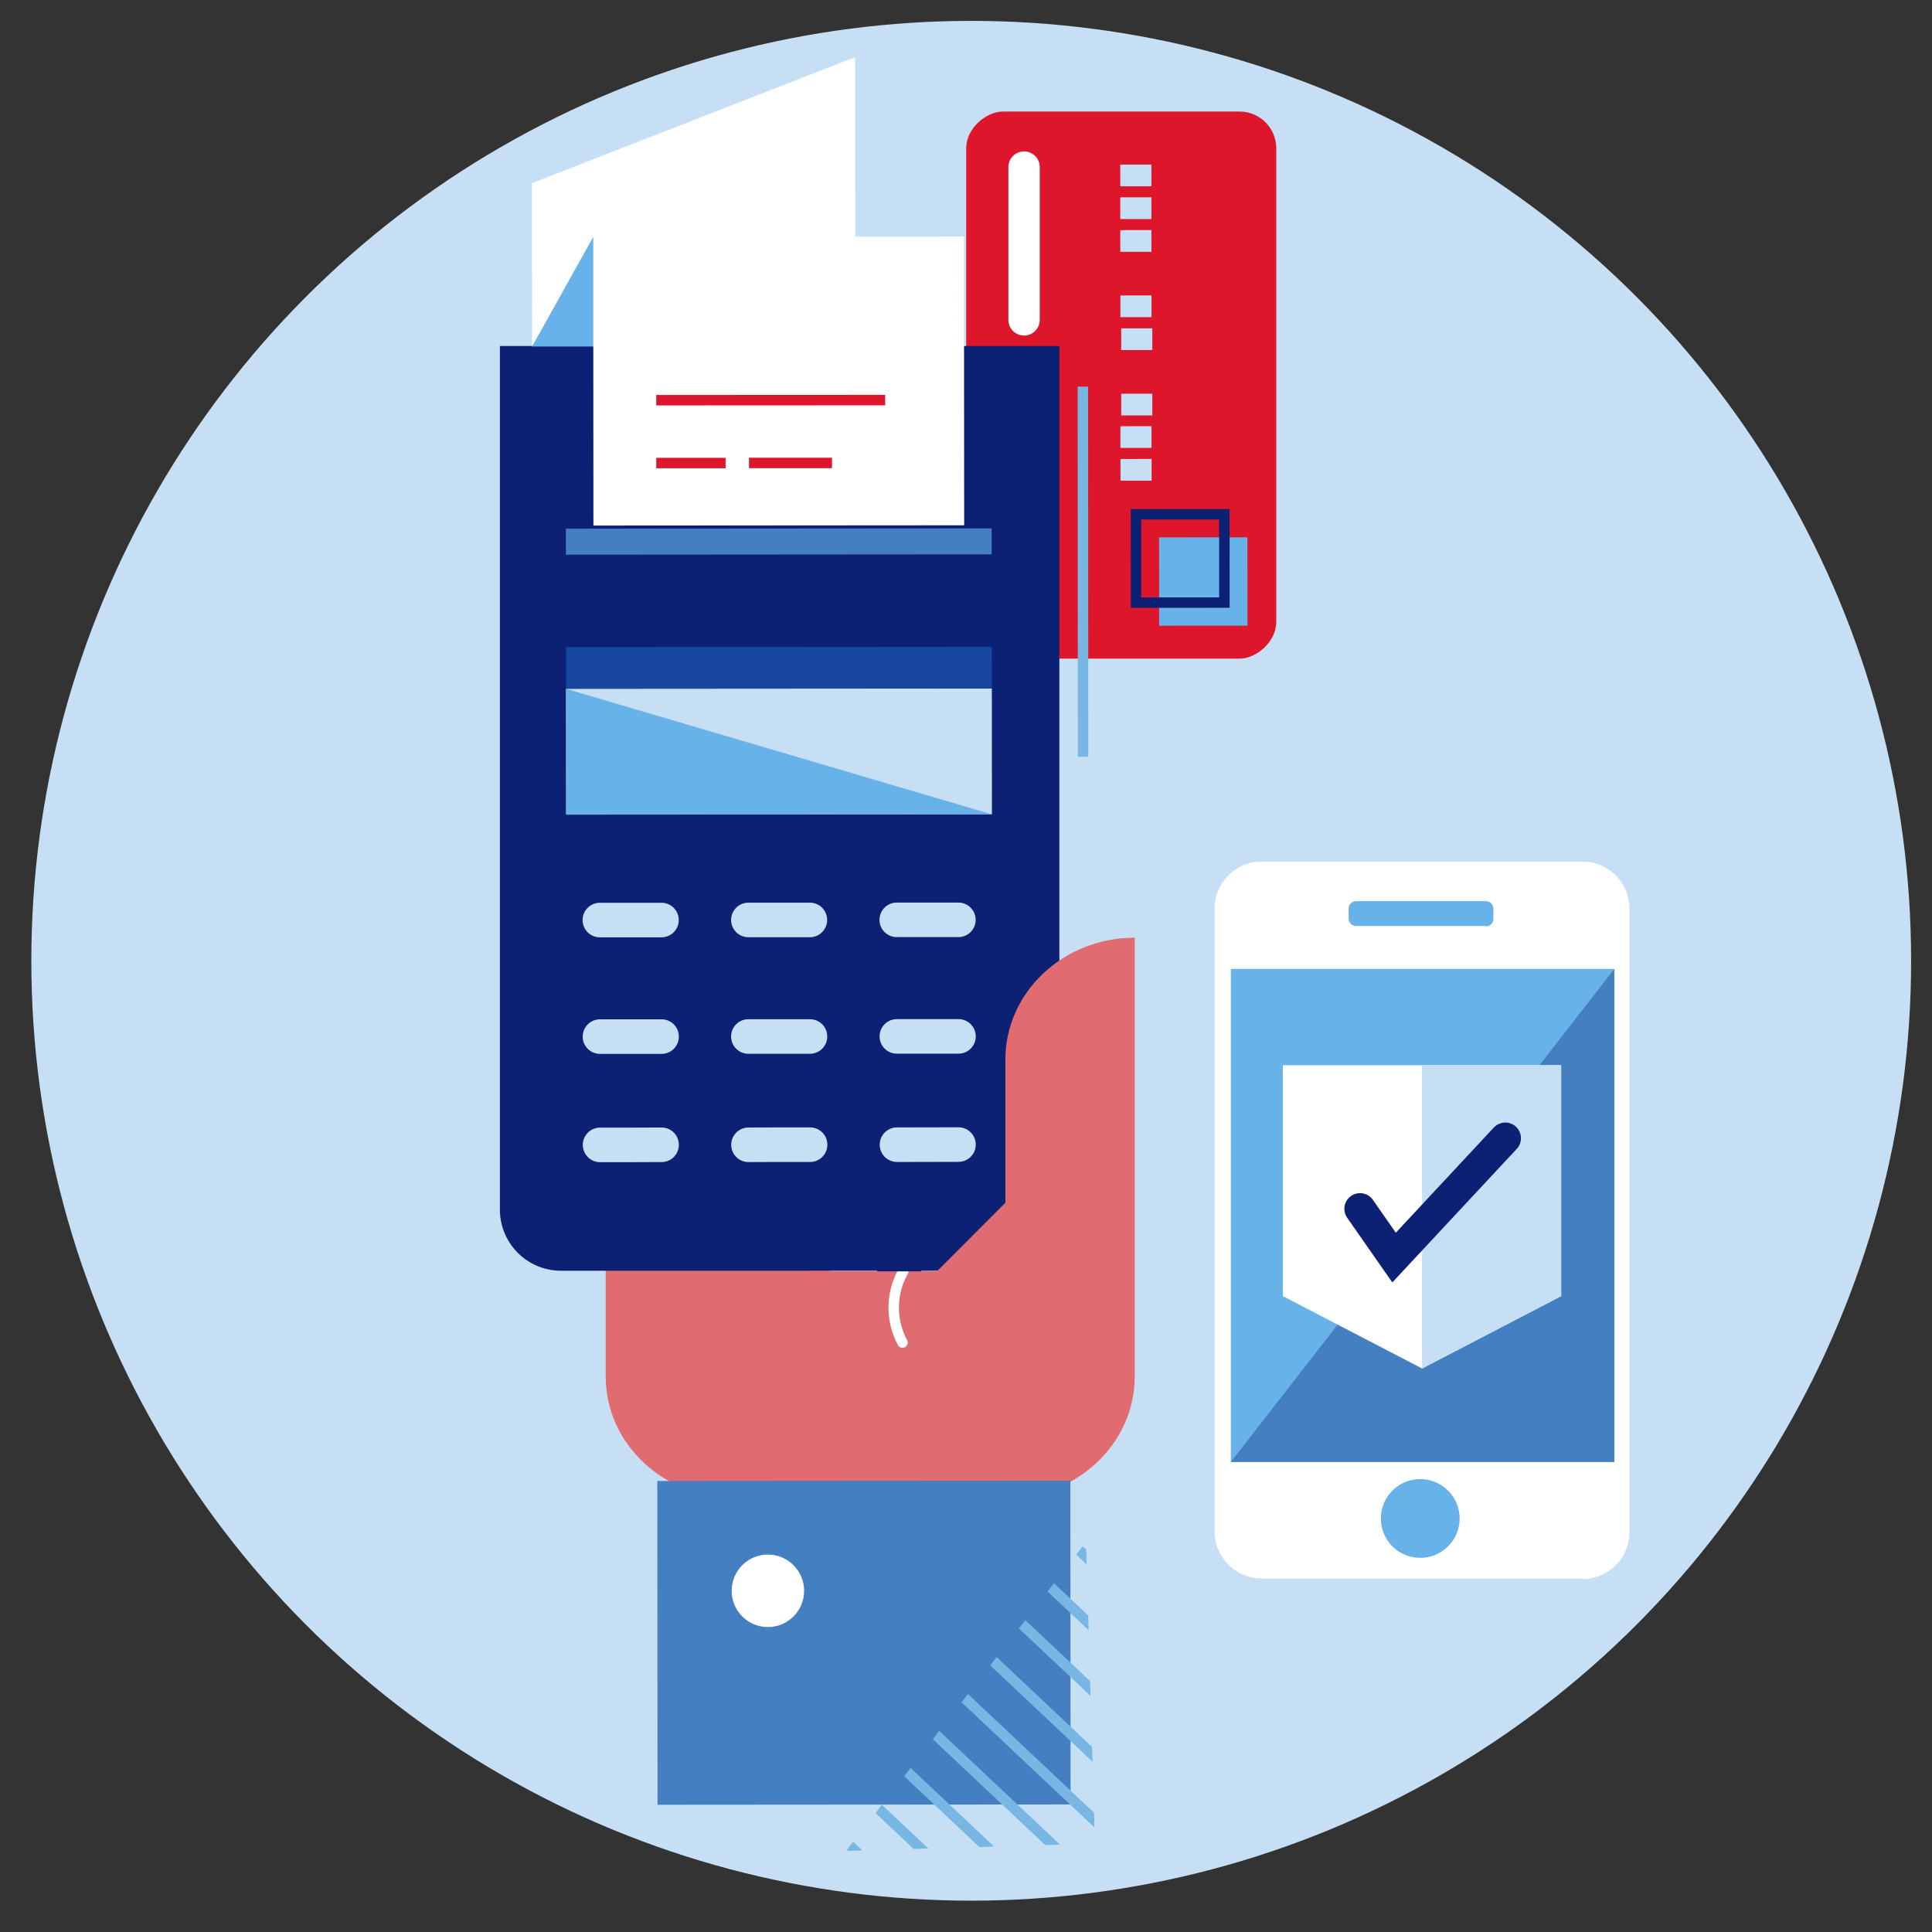 <svg id="Layer_1" data-name="Layer 1" xmlns="http://www.w3.org/2000/svg" xmlns:xlink="http://www.w3.org/1999/xlink" viewBox="0 0 185 185"><rect x="0" y="0" width="185" height="185" fill="#333333" stroke="none"/><defs><style>.cls-1,.cls-10,.cls-11,.cls-12,.cls-15,.cls-18,.cls-6,.cls-7{fill:none;}.cls-2{fill:#c7dff4;}.cls-3{fill:#de162b;}.cls-17,.cls-4{fill:#fff;}.cls-5{fill:#67b2e8;}.cls-18,.cls-6{stroke:#0c2074;}.cls-10,.cls-11,.cls-12,.cls-15,.cls-17,.cls-18,.cls-6,.cls-7{stroke-miterlimit:10;}.cls-7{stroke:#78b6e4;}.cls-8{fill:#e06b70;}.cls-9{fill:#0c2074;}.cls-10{stroke:#447fc1;stroke-width:2.49px;}.cls-11,.cls-17{stroke:#c7dff4;}.cls-11,.cls-15,.cls-18{stroke-linecap:round;}.cls-11{stroke-width:3.31px;}.cls-12{stroke:#de162b;}.cls-13{fill:#17479e;}.cls-14{fill:#447fc1;}.cls-15{stroke:#fff;}.cls-16{clip-path:url(#clip-path);}.cls-18{stroke-width:3px;}</style><clipPath id="clip-path"><polygon class="cls-1" points="81.01 177.24 104.85 176.53 103.99 147.66 81.01 177.24"/></clipPath></defs><title>2018-credit-card-acceptance-machine-hand-center-light-blue</title><circle class="cls-2" cx="93" cy="92" r="90"/><rect class="cls-3" x="81.1" y="22" width="52.39" height="29.69" rx="3.52" ry="3.52" transform="matrix(0, -1, 1, 0, 70.52, 144.17)"/><path class="cls-4" d="M96.56,16V30.63a1.49,1.49,0,1,0,3,0V16a1.49,1.49,0,1,0-3,0"/><rect class="cls-5" x="110.99" y="51.44" width="8.46" height="8.46" transform="translate(59.63 170.94) rotate(-90.04)"/><rect class="cls-6" x="108.78" y="49.24" width="8.46" height="8.46" transform="translate(59.62 166.52) rotate(-90.04)"/><line class="cls-7" x1="98.08" y1="56.67" x2="98.06" y2="37.03"/><line class="cls-7" x1="103.71" y1="72.46" x2="103.69" y2="37.02"/><rect class="cls-2" x="107.74" y="43.5" width="2.08" height="2.98" transform="translate(63.87 153.8) rotate(-90.04)"/><rect class="cls-2" x="107.74" y="40.36" width="2.08" height="2.98" transform="translate(67 150.66) rotate(-90.04)"/><rect class="cls-2" x="107.74" y="37.23" width="2.08" height="2.98" transform="matrix(0, -1, 1, 0, 70.13, 147.52)"/><rect class="cls-2" x="107.73" y="30.97" width="2.08" height="2.98" transform="matrix(0, -1, 1, 0, 76.39, 141.25)"/><rect class="cls-2" x="107.73" y="27.84" width="2.08" height="2.98" transform="translate(79.52 138.12) rotate(-90.04)"/><rect class="cls-2" x="107.72" y="21.58" width="2.08" height="2.98" transform="translate(85.77 131.85) rotate(-90.04)"/><rect class="cls-2" x="107.72" y="18.45" width="2.08" height="2.98" transform="translate(88.9 128.71) rotate(-90.04)"/><rect class="cls-2" x="107.72" y="15.32" width="2.08" height="2.98" transform="translate(92.03 125.57) rotate(-90.04)"/><path class="cls-8" d="M89,123.39l-18.59-3.32L58,120.15v11.66c0,6.44,5.56,11.66,12.41,11.65H89Z"/><polygon class="cls-4" points="81.9 33.16 50.95 33.18 50.94 17.54 81.88 5.47 81.9 33.16"/><path class="cls-9" d="M53.66,33.16H95.54A5.85,5.85,0,0,1,101.38,39v82.71a0,0,0,0,1,0,0H47.81a0,0,0,0,1,0,0V39a5.85,5.85,0,0,1,5.85-5.85Z" transform="matrix(-1, 0, 0, -1, 149.25, 154.84)"/><rect class="cls-2" x="54.21" y="65.94" width="40.77" height="12.05" transform="translate(149.24 143.88) rotate(179.96)"/><line class="cls-10" x1="94.96" y1="51.84" x2="54.19" y2="51.87"/><polyline class="cls-11" points="91.77 88.08 88.82 88.08 85.87 88.08"/><polyline class="cls-11" points="63.34 88.1 60.39 88.1 57.44 88.1"/><polyline class="cls-11" points="77.55 88.09 74.61 88.09 71.66 88.09"/><polyline class="cls-11" points="91.78 99.24 88.83 99.24 85.88 99.24"/><polyline class="cls-11" points="63.35 99.26 60.4 99.26 57.45 99.26"/><polyline class="cls-11" points="77.56 99.25 74.61 99.25 71.66 99.25"/><polyline class="cls-11" points="91.78 109.6 86.69 109.61 85.89 109.61"/><polyline class="cls-11" points="63.35 109.62 60.41 109.63 57.46 109.63"/><polyline class="cls-11" points="77.57 109.61 74.62 109.61 71.67 109.62"/><polygon class="cls-5" points="94.98 77.98 54.2 65.96 54.21 78 94.98 77.98"/><rect class="cls-4" x="56.82" y="22.66" width="35.5" height="27.65" transform="translate(149.16 72.92) rotate(179.96)"/><line class="cls-12" x1="84.76" y1="38.31" x2="62.84" y2="38.32"/><line class="cls-12" x1="69.48" y1="44.34" x2="62.84" y2="44.34"/><line class="cls-12" x1="79.67" y1="44.33" x2="71.72" y2="44.33"/><rect class="cls-13" x="54.2" y="61.96" width="40.77" height="3.98" transform="translate(149.22 127.84) rotate(179.96)"/><polygon class="cls-5" points="56.81 22.68 50.95 33.18 56.81 33.18 56.81 22.68"/><path class="cls-8" d="M77.68,121.71H96.27V101.46c0-6.44,5.54-11.67,12.39-11.67l0,42c0,6.44-5.54,11.67-12.39,11.67H77.69Z"/><rect class="cls-14" x="67.22" y="137.52" width="31" height="39.55" transform="translate(-74.51 240.13) rotate(-90.04)"/><circle class="cls-4" cx="73.53" cy="152.33" r="3.47"/><path class="cls-15" d="M86.49,121.74a7.08,7.08,0,0,0-.07,6.82"/><polygon class="cls-8" points="97.07 114.37 89.17 122.28 98.76 122.27 97.07 114.37"/><rect class="cls-9" x="83.99" y="119.3" width="4.24" height="2.44"/><g class="cls-16"><line class="cls-7" x1="126.76" y1="152.12" x2="78.77" y2="106.93"/><line class="cls-7" x1="123.7" y1="155.37" x2="75.71" y2="110.17"/><line class="cls-7" x1="120.65" y1="158.61" x2="72.66" y2="113.42"/><line class="cls-7" x1="117.59" y1="161.86" x2="69.6" y2="116.66"/><line class="cls-7" x1="114.53" y1="165.1" x2="66.55" y2="119.91"/><line class="cls-7" x1="111.48" y1="168.35" x2="63.49" y2="123.15"/><line class="cls-7" x1="108.42" y1="171.59" x2="60.43" y2="126.4"/><line class="cls-7" x1="105.37" y1="174.84" x2="57.38" y2="129.64"/><line class="cls-7" x1="102.31" y1="178.08" x2="54.32" y2="132.89"/><line class="cls-7" x1="99.25" y1="181.33" x2="51.26" y2="136.13"/><line class="cls-7" x1="96.2" y1="184.57" x2="48.21" y2="139.38"/><line class="cls-7" x1="93.14" y1="187.82" x2="45.15" y2="142.62"/><line class="cls-7" x1="90.08" y1="191.06" x2="42.1" y2="145.87"/><line class="cls-7" x1="87.03" y1="194.31" x2="39.04" y2="149.11"/><line class="cls-7" x1="83.97" y1="197.55" x2="35.98" y2="152.36"/><line class="cls-7" x1="80.92" y1="200.8" x2="32.93" y2="155.6"/></g><path class="cls-17" d="M151.52,151.65H120.81a5,5,0,0,1-5-5V87a5,5,0,0,1,5-5h30.72a5,5,0,0,1,5,5v59.7a5,5,0,0,1-5,5"/><rect class="cls-5" x="117.86" y="92.78" width="36.71" height="47.21"/><path class="cls-5" d="M139.71,144.75a3.77,3.77,0,1,1-4.37-3.06,3.77,3.77,0,0,1,4.37,3.06"/><path class="cls-5" d="M142.3,88.67H129.85a.72.72,0,0,1-.71-.71V87a.72.72,0,0,1,.71-.71H142.3A.72.72,0,0,1,143,87v1a.72.72,0,0,1-.71.71"/><polygon class="cls-14" points="117.86 139.99 154.58 139.99 154.58 92.78 117.86 139.99"/><polygon class="cls-4" points="136.17 131.04 149.49 124.11 149.49 102 136.17 102 122.84 102 122.84 124.11 136.17 131.04"/><polyline class="cls-2" points="136.17 131.04 149.49 124.11 149.49 102 136.17 102"/><polyline class="cls-18" points="130.23 115.75 133.49 120.42 144.14 108.99"/></svg>